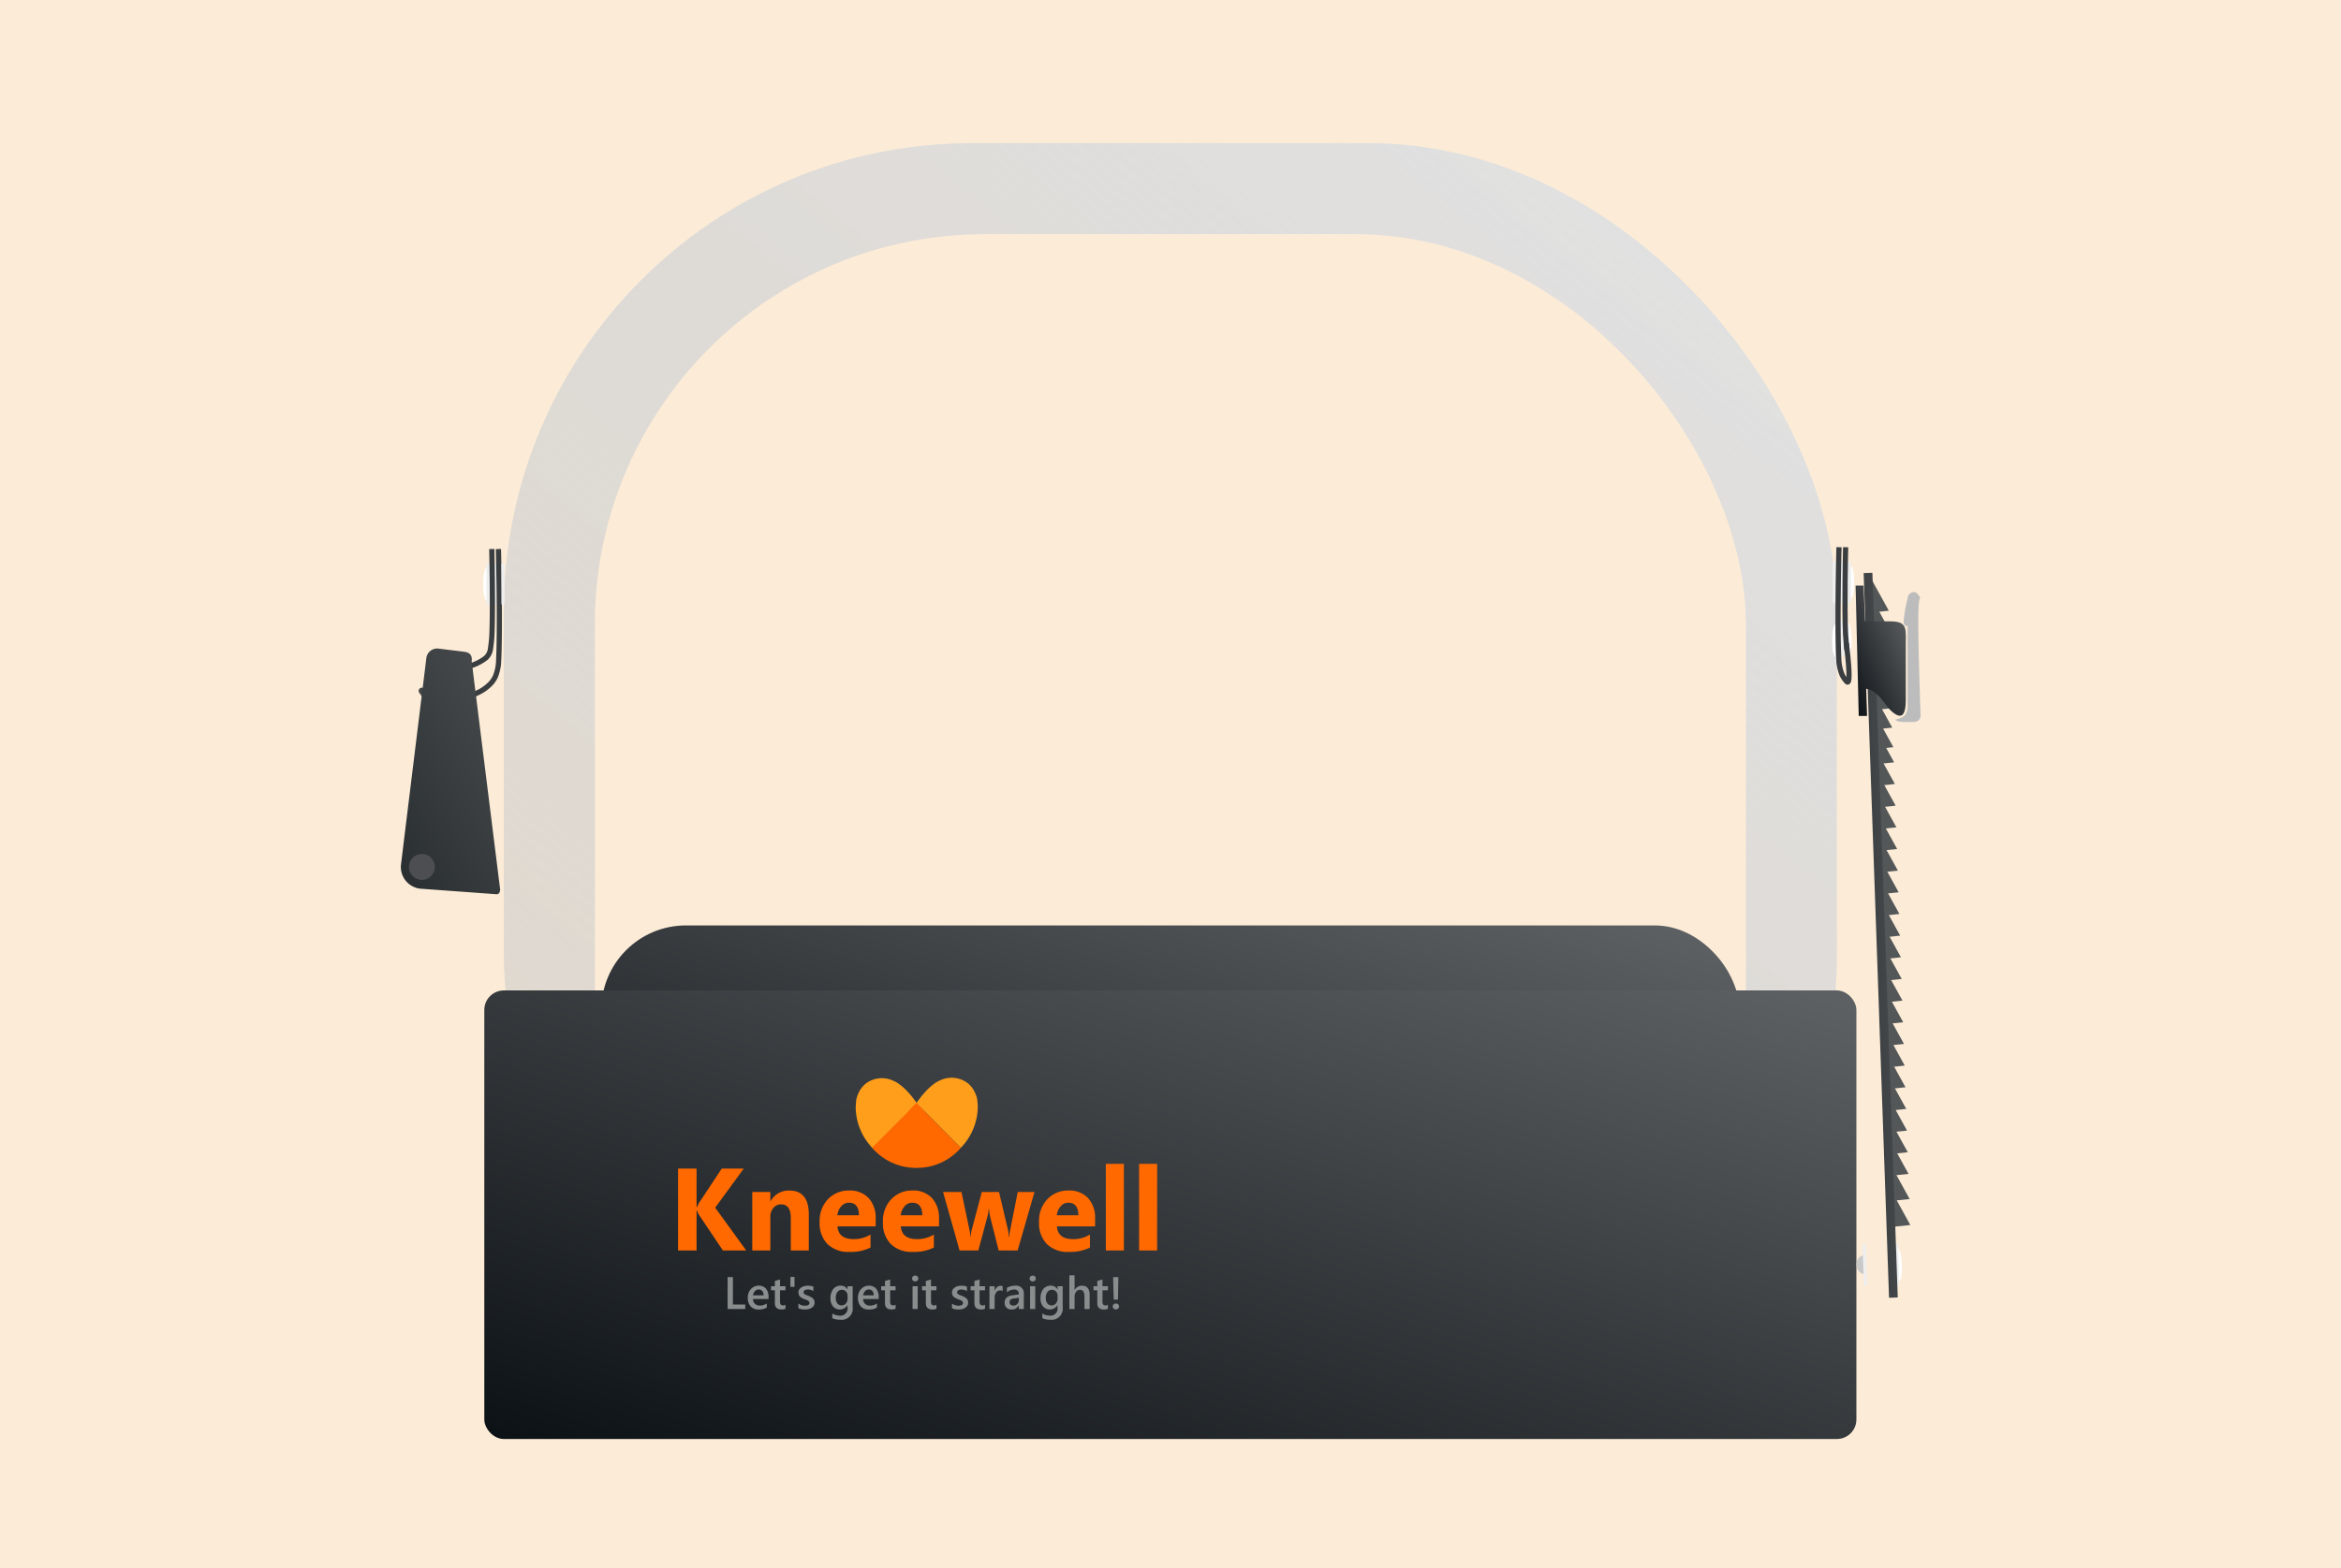 <svg xmlns="http://www.w3.org/2000/svg" xmlns:xlink="http://www.w3.org/1999/xlink" width="360" height="241.2" viewBox="0 0 360 241.2">
  <defs>
    <linearGradient id="linear-gradient" x1="0.859" y1="0.058" x2="0.128" y2="0.924" gradientUnits="objectBoundingBox">
      <stop offset="0" stop-color="#e1e1e1"/>
      <stop offset="1" stop-color="#c9c9c9" stop-opacity="0.529"/>
    </linearGradient>
    <linearGradient id="linear-gradient-2" x1="0.026" y1="0.98" x2="0.955" y2="0.019" gradientUnits="objectBoundingBox">
      <stop offset="0" stop-color="#0d1216"/>
      <stop offset="1" stop-color="#5d6063"/>
    </linearGradient>
    <linearGradient id="linear-gradient-3" x1="0.018" y1="1" x2="0.982" y2="0.017" xlink:href="#linear-gradient-2"/>
    <linearGradient id="linear-gradient-4" x1="-0.201" y1="1.189" x2="1.209" y2="-1.273" gradientUnits="objectBoundingBox">
      <stop offset="0" stop-color="#22272a"/>
      <stop offset="1" stop-color="#6b6e70"/>
    </linearGradient>
    <linearGradient id="linear-gradient-5" x1="-7.356" y1="0.952" x2="11.839" y2="-0.126" xlink:href="#linear-gradient-4"/>
    <linearGradient id="linear-gradient-7" x1="0" y1="0.955" x2="0.812" y2="0.052" xlink:href="#linear-gradient-2"/>
  </defs>
  <g id="kneewell-half" transform="translate(-1336.523 -200.004)">
    <rect id="Rectangle_49" data-name="Rectangle 49" width="360" height="241.2" transform="translate(1336.523 200.004)" fill="#fcecd7"/>
    <rect id="Rectangle_12" data-name="Rectangle 12" width="205" height="197" rx="72" transform="translate(1414 222.021)" fill="url(#linear-gradient)"/>
    <rect id="Rectangle_13" data-name="Rectangle 13" width="177" height="183" rx="60" transform="translate(1428 236.021)" fill="#fcecd7"/>
    <g id="Group_219" data-name="Group 219" transform="translate(0 -41.661)">
      <rect id="Rectangle_14" data-name="Rectangle 14" width="175" height="60.647" rx="13" transform="translate(1429 384.021)" fill="url(#linear-gradient-2)"/>
      <rect id="Rectangle_16" data-name="Rectangle 16" width="211" height="69" rx="3" transform="translate(1411 394.021)" fill="url(#linear-gradient-3)"/>
      <g id="logo-small" transform="translate(1366 250.021)">
        <path id="Path_111" data-name="Path 111" d="M23.278,19H19.692l-3.674-5.476a5.248,5.248,0,0,1-.334-.694H15.64V19H12.8V6.4H15.64v5.959h.044q.105-.246.352-.7L19.516,6.4H22.9l-4.395,6.012ZM32.9,19H30.133V14q0-2.092-1.494-2.092a1.483,1.483,0,0,0-1.187.554,2.109,2.109,0,0,0-.466,1.406V19H24.209V10h2.777v1.424h.035A3.183,3.183,0,0,1,29.914,9.78q2.988,0,2.988,3.709Zm10.283-3.709H37.314q.141,1.96,2.47,1.96a4.822,4.822,0,0,0,2.61-.7v2a6.858,6.858,0,0,1-3.243.668,4.565,4.565,0,0,1-3.384-1.208,4.566,4.566,0,0,1-1.2-3.371,4.816,4.816,0,0,1,1.3-3.551,4.334,4.334,0,0,1,3.2-1.31,3.933,3.933,0,0,1,3.045,1.169,4.5,4.5,0,0,1,1.077,3.173ZM40.61,13.586q0-1.934-1.564-1.934a1.494,1.494,0,0,0-1.156.554,2.513,2.513,0,0,0-.593,1.38Zm12.313,1.705H47.052q.141,1.96,2.47,1.96a4.822,4.822,0,0,0,2.61-.7v2a6.858,6.858,0,0,1-3.243.668,4.565,4.565,0,0,1-3.384-1.208,4.566,4.566,0,0,1-1.2-3.371,4.816,4.816,0,0,1,1.3-3.551,4.334,4.334,0,0,1,3.2-1.31,3.933,3.933,0,0,1,3.045,1.169,4.5,4.5,0,0,1,1.077,3.173Zm-2.575-1.705q0-1.934-1.564-1.934a1.494,1.494,0,0,0-1.156.554,2.513,2.513,0,0,0-.593,1.38ZM67.61,10l-2.593,9H62.1l-1.327-5.273a5.369,5.369,0,0,1-.149-1.151H60.57a6.89,6.89,0,0,1-.176,1.116L58.97,19H56.087l-2.54-9h2.83l1.239,5.871a7.634,7.634,0,0,1,.132,1H57.8a5.549,5.549,0,0,1,.158-1.037L59.506,10h2.646l1.389,5.871a9.335,9.335,0,0,1,.123,1.02h.062a10.144,10.144,0,0,1,.141-1.02L65.035,10Zm9.316,5.291H71.055q.141,1.96,2.47,1.96a4.822,4.822,0,0,0,2.61-.7v2a6.858,6.858,0,0,1-3.243.668,4.565,4.565,0,0,1-3.384-1.208,4.566,4.566,0,0,1-1.2-3.371,4.816,4.816,0,0,1,1.3-3.551,4.334,4.334,0,0,1,3.2-1.31,3.933,3.933,0,0,1,3.045,1.169,4.5,4.5,0,0,1,1.077,3.173Zm-2.575-1.705q0-1.934-1.564-1.934a1.494,1.494,0,0,0-1.156.554,2.513,2.513,0,0,0-.593,1.38Zm7,5.414H78.579V5.676h2.777Zm5.115,0H83.694V5.676h2.777Z" transform="translate(62 165)" fill="#ff6900"/>
        <g id="kneeheart_symbol" data-name="kneeheart symbol" transform="translate(-27.258 148.541)">
          <path id="Path_5" data-name="Path 5" d="M20.356,12.149l-6.828,6.888a9.222,9.222,0,0,1-2.6-6.238,12.53,12.53,0,0,1,.1-1.282,5.1,5.1,0,0,1,.38-1.066,3.971,3.971,0,0,1,.965-1.267,4.089,4.089,0,0,1,4.306-.533C18.534,9.381,20.356,12.149,20.356,12.149Z" transform="translate(118.442 0.689)" fill="#ff9e1b"/>
          <path id="Path_3" data-name="Path 3" d="M3.956,16.031-2.9,22.918h0a8.868,8.868,0,0,0,6.68,3.09C4.785,26.008,10.758,22.759,3.956,16.031Z" transform="translate(134.794 -3.259)" fill="#ff6900"/>
          <path id="Path_6" data-name="Path 6" d="M.2,16.031l6.851,6.887h0a8.868,8.868,0,0,1-6.68,3.09C-.624,26.008-6.6,22.759.2,16.031Z" transform="translate(138.492 -3.259)" fill="#ff6900"/>
          <path id="Path_7" data-name="Path 7" d="M10.926,12.149l6.828,6.888a9.222,9.222,0,0,0,2.6-6.238,12.531,12.531,0,0,0-.1-1.282,5.1,5.1,0,0,0-.38-1.066,3.971,3.971,0,0,0-.965-1.267,4.089,4.089,0,0,0-4.306-.533C12.749,9.381,10.926,12.149,10.926,12.149Z" transform="translate(127.792 0.62)" fill="#ff9e1b"/>
        </g>
        <path id="Path_112" data-name="Path 112" d="M21.129,8H18.415V3.1h.813V7.313h1.9Zm3.582-1.535H22.325a1.008,1.008,0,0,0,.3.749,1.113,1.113,0,0,0,.784.263,1.73,1.73,0,0,0,1.029-.335v.639a2.351,2.351,0,0,1-1.265.3,1.566,1.566,0,0,1-1.212-.477,1.907,1.907,0,0,1-.439-1.342,1.865,1.865,0,0,1,.484-1.331,1.582,1.582,0,0,1,1.2-.514,1.379,1.379,0,0,1,1.111.461,1.916,1.916,0,0,1,.393,1.282ZM23.945,5.9a1.022,1.022,0,0,0-.2-.665A.674.674,0,0,0,23.2,5a.77.77,0,0,0-.579.25,1.14,1.14,0,0,0-.292.653Zm3.367,2.058a1.374,1.374,0,0,1-.612.116q-1.019,0-1.019-.978V5.122H25.1V4.5h.584V3.69l.793-.226V4.5h.837v.622h-.837v1.75a.69.69,0,0,0,.113.444.468.468,0,0,0,.376.133.545.545,0,0,0,.349-.116ZM28.7,3.071V4.6h-.625V3.071ZM29.3,7.891V7.156a1.582,1.582,0,0,0,.981.338Q31,7.494,31,7.07a.334.334,0,0,0-.062-.2.587.587,0,0,0-.166-.149A1.3,1.3,0,0,0,30.53,6.6l-.316-.116a3.347,3.347,0,0,1-.388-.181,1.172,1.172,0,0,1-.287-.217.819.819,0,0,1-.173-.275,1.013,1.013,0,0,1-.058-.359.829.829,0,0,1,.12-.446,1.04,1.04,0,0,1,.321-.325,1.541,1.541,0,0,1,.458-.2,2.1,2.1,0,0,1,.53-.067,2.408,2.408,0,0,1,.868.147v.694a1.464,1.464,0,0,0-.848-.253,1.107,1.107,0,0,0-.272.031.7.7,0,0,0-.207.085.42.42,0,0,0-.133.132.314.314,0,0,0-.048.169.362.362,0,0,0,.048.191.435.435,0,0,0,.142.138,1.225,1.225,0,0,0,.226.109q.132.05.3.108a4.419,4.419,0,0,1,.405.188,1.369,1.369,0,0,1,.306.217.851.851,0,0,1,.195.28.952.952,0,0,1,.068.378.863.863,0,0,1-.123.465,1.026,1.026,0,0,1-.328.328,1.536,1.536,0,0,1-.473.193,2.459,2.459,0,0,1-.566.063A2.383,2.383,0,0,1,29.3,7.891Zm8.347-.171a1.708,1.708,0,0,1-1.938,1.928,2.886,2.886,0,0,1-1.193-.229V8.694a2.207,2.207,0,0,0,1.09.328,1.094,1.094,0,0,0,1.248-1.227V7.412h-.014a1.376,1.376,0,0,1-2.213.2,1.887,1.887,0,0,1-.391-1.253,2.209,2.209,0,0,1,.42-1.418,1.4,1.4,0,0,1,1.155-.526,1.113,1.113,0,0,1,1.029.567h.014V4.5h.793ZM36.865,6.4V5.942a.891.891,0,0,0-.244-.631.8.8,0,0,0-.61-.261.838.838,0,0,0-.706.333,1.5,1.5,0,0,0-.255.931,1.294,1.294,0,0,0,.244.825.784.784,0,0,0,.648.309.841.841,0,0,0,.667-.3A1.114,1.114,0,0,0,36.865,6.4Zm4.782.068H39.261a1.008,1.008,0,0,0,.3.749,1.113,1.113,0,0,0,.784.263,1.73,1.73,0,0,0,1.029-.335v.639a2.351,2.351,0,0,1-1.265.3A1.566,1.566,0,0,1,38.9,7.605a1.907,1.907,0,0,1-.439-1.342,1.865,1.865,0,0,1,.484-1.331,1.582,1.582,0,0,1,1.2-.514,1.379,1.379,0,0,1,1.111.461,1.916,1.916,0,0,1,.393,1.282ZM40.881,5.9a1.022,1.022,0,0,0-.2-.665A.674.674,0,0,0,40.133,5a.77.77,0,0,0-.579.25,1.14,1.14,0,0,0-.292.653Zm3.367,2.058a1.374,1.374,0,0,1-.612.116q-1.019,0-1.019-.978V5.122h-.584V4.5h.584V3.69l.793-.226V4.5h.837v.622h-.837v1.75a.69.69,0,0,0,.113.444.468.468,0,0,0,.376.133.545.545,0,0,0,.349-.116Zm3.008-4.2a.477.477,0,0,1-.333-.126.416.416,0,0,1-.138-.321.427.427,0,0,1,.138-.325.47.47,0,0,1,.333-.13.484.484,0,0,1,.342.13.424.424,0,0,1,.14.325.418.418,0,0,1-.14.316A.481.481,0,0,1,47.256,3.765ZM47.649,8h-.793V4.5h.793Zm2.881-.038a1.374,1.374,0,0,1-.612.116Q48.9,8.079,48.9,7.1V5.122h-.584V4.5H48.9V3.69l.793-.226V4.5h.837v.622h-.837v1.75a.69.69,0,0,0,.113.444.468.468,0,0,0,.376.133.545.545,0,0,0,.349-.116Zm2.389-.072V7.156a1.582,1.582,0,0,0,.981.338q.718,0,.718-.424a.334.334,0,0,0-.062-.2.587.587,0,0,0-.166-.149,1.3,1.3,0,0,0-.246-.116l-.316-.116a3.347,3.347,0,0,1-.388-.181,1.172,1.172,0,0,1-.287-.217.819.819,0,0,1-.173-.275,1.013,1.013,0,0,1-.058-.359.829.829,0,0,1,.12-.446,1.04,1.04,0,0,1,.321-.325,1.541,1.541,0,0,1,.458-.2,2.1,2.1,0,0,1,.53-.067,2.408,2.408,0,0,1,.868.147v.694a1.464,1.464,0,0,0-.848-.253,1.107,1.107,0,0,0-.272.031.7.7,0,0,0-.207.085.42.42,0,0,0-.133.132.314.314,0,0,0-.048.169.362.362,0,0,0,.048.191.435.435,0,0,0,.142.138,1.225,1.225,0,0,0,.226.109q.132.05.3.108a4.419,4.419,0,0,1,.405.188,1.369,1.369,0,0,1,.306.217.851.851,0,0,1,.195.28.952.952,0,0,1,.068.378.863.863,0,0,1-.123.465,1.026,1.026,0,0,1-.328.328,1.536,1.536,0,0,1-.473.193,2.459,2.459,0,0,1-.566.063A2.383,2.383,0,0,1,52.919,7.891ZM58,7.962a1.374,1.374,0,0,1-.612.116q-1.019,0-1.019-.978V5.122h-.584V4.5h.584V3.69l.793-.226V4.5H58v.622h-.837v1.75a.69.69,0,0,0,.113.444.468.468,0,0,0,.376.133A.545.545,0,0,0,58,7.333Zm2.714-2.707a.657.657,0,0,0-.414-.113.708.708,0,0,0-.588.318,1.421,1.421,0,0,0-.236.865V8h-.793V4.5h.793v.721h.014a1.219,1.219,0,0,1,.357-.576.806.806,0,0,1,.538-.207.668.668,0,0,1,.328.065ZM63.963,8h-.769V7.453H63.18a1.158,1.158,0,0,1-1.063.629,1.12,1.12,0,0,1-.808-.28.98.98,0,0,1-.292-.742q0-.991,1.142-1.155L63.2,5.758q0-.749-.711-.749a1.689,1.689,0,0,0-1.128.431V4.746a2.46,2.46,0,0,1,1.278-.328,1.163,1.163,0,0,1,1.326,1.306ZM63.2,6.281l-.735.1a1.165,1.165,0,0,0-.514.166.484.484,0,0,0-.173.426.466.466,0,0,0,.159.364.615.615,0,0,0,.426.142.785.785,0,0,0,.6-.255.9.9,0,0,0,.238-.641ZM65.33,3.765A.477.477,0,0,1,65,3.639a.416.416,0,0,1-.138-.321A.427.427,0,0,1,65,2.993a.47.47,0,0,1,.333-.13.484.484,0,0,1,.342.13.424.424,0,0,1,.14.325.418.418,0,0,1-.14.316A.481.481,0,0,1,65.33,3.765ZM65.723,8H64.93V4.5h.793Zm4.221-.28a1.708,1.708,0,0,1-1.938,1.928,2.886,2.886,0,0,1-1.193-.229V8.694a2.207,2.207,0,0,0,1.09.328,1.094,1.094,0,0,0,1.248-1.227V7.412h-.014a1.376,1.376,0,0,1-2.213.2,1.887,1.887,0,0,1-.391-1.253,2.209,2.209,0,0,1,.42-1.418,1.4,1.4,0,0,1,1.155-.526,1.113,1.113,0,0,1,1.029.567h.014V4.5h.793ZM69.158,6.4V5.942a.891.891,0,0,0-.244-.631.8.8,0,0,0-.61-.261.838.838,0,0,0-.706.333,1.5,1.5,0,0,0-.255.931,1.294,1.294,0,0,0,.244.825.784.784,0,0,0,.648.309.841.841,0,0,0,.667-.3A1.114,1.114,0,0,0,69.158,6.4ZM74.087,8h-.793V6.086q0-1.039-.694-1.039a.726.726,0,0,0-.588.3,1.2,1.2,0,0,0-.239.769V8h-.8V2.818h.8V5.081h.014a1.252,1.252,0,0,1,1.135-.663q1.166,0,1.166,1.425Zm2.81-.038a1.374,1.374,0,0,1-.612.116q-1.019,0-1.019-.978V5.122h-.584V4.5h.584V3.69l.793-.226V4.5H76.9v.622h-.837v1.75a.69.69,0,0,0,.113.444.468.468,0,0,0,.376.133.545.545,0,0,0,.349-.116ZM78.506,3.1l-.065,3.459h-.649L77.7,3.1Zm-.379,4.97a.5.5,0,0,1-.349-.132.418.418,0,0,1-.144-.32.441.441,0,0,1,.144-.332.506.506,0,0,1,.692,0,.438.438,0,0,1,.145.332.415.415,0,0,1-.145.32A.5.5,0,0,1,78.127,8.068Z" transform="translate(64 185)" fill="#898d8d"/>
      </g>
    </g>
    <path id="Path_78" data-name="Path 78" d="M1.688,4.766s-.454-1.7-.9-2.791A5.559,5.559,0,0,0-.078.422" transform="translate(1401.481 305.859)" fill="none" stroke="#464748" stroke-linecap="round" stroke-width="1"/>
    <g id="Group_220" data-name="Group 220" transform="translate(0 -9)">
      <g id="Group_178" data-name="Group 178">
        <g id="Group_176" data-name="Group 176">
          <g id="Ellipse_8" data-name="Ellipse 8" transform="translate(1410.831 296.359)" fill="#fff" stroke="#c8c8c8" stroke-width="1">
            <ellipse cx="0.5" cy="2.5" rx="0.5" ry="2.5" stroke="none"/>
            <ellipse cx="0.5" cy="2.5" ry="2" fill="none"/>
          </g>
          <line id="Line_8" data-name="Line 8" y2="6" transform="translate(1411.565 295.859)" fill="none" stroke="#eee" stroke-linecap="round" stroke-width="0.5"/>
          <line id="Line_9" data-name="Line 9" y2="6" transform="translate(1412.661 295.859)" fill="none" stroke="#eee" stroke-linecap="round" stroke-width="0.5"/>
        </g>
        <g id="Group_177" data-name="Group 177">
          <path id="Path_75" data-name="Path 75" d="M0,0S.3,12,0,17.206a7.3,7.3,0,0,1-.481,2.012,4.252,4.252,0,0,1-.7,1.047,6.674,6.674,0,0,1-2.164,1.508" transform="translate(1413.181 293.859)" fill="none" stroke="#3a3e41" stroke-linecap="square" stroke-width="0.8"/>
          <path id="Path_76" data-name="Path 76" d="M0,0S.2,8.976,0,13c-.045.894-.222,2.06-.222,2.06a2.317,2.317,0,0,1-.687,1.281A7.241,7.241,0,0,1-2.94,17.453" transform="translate(1412.156 293.859)" fill="none" stroke="#3a3e41" stroke-linecap="square" stroke-width="0.8"/>
        </g>
        <line id="Line_7" data-name="Line 7" y2="6" transform="translate(1413.881 295.859)" fill="none" stroke="#eee" stroke-linecap="round" stroke-width="0.5"/>
      </g>
      <path id="Path_77" data-name="Path 77" d="M1.679,0H5.615c.927,0,1.364.385,1.364,1.314l8.632,34.341c0,.464-.111.768-.575.768L3.358,37A3.361,3.361,0,0,1,0,33.636V1.682A1.681,1.681,0,0,1,1.679,0Z" transform="translate(1402.291 308.57) rotate(7)" fill="url(#linear-gradient-4)"/>
    </g>
    <circle id="Ellipse_9" data-name="Ellipse 9" cx="2" cy="2" r="2" transform="translate(1399.403 331.359)" fill="#4c4e51"/>
    <g id="Group_181" data-name="Group 181" transform="matrix(0.999, -0.035, 0.035, 0.999, -9.291, 43.895)">
      <g id="Group_182" data-name="Group 182" transform="matrix(0.999, 0.035, -0.035, 0.999, 8.273, -56.641)">
        <g id="Path_109" data-name="Path 109" transform="matrix(-0.999, 0.035, -0.035, -0.999, 1629.2, 409.299)" fill="#c8c8c8">
          <path d="M 1.958 2.364 L 1.944 0.671 C 2.209 0.852 2.386 1.167 2.389 1.524 C 2.391 1.801 2.29 2.056 2.103 2.245 C 2.058 2.29 2.01 2.33 1.958 2.364 Z" stroke="none"/>
          <path d="M 1.438 0.01 C 2.233 0.015 2.882 0.691 2.889 1.52 C 2.896 2.348 2.258 3.016 1.463 3.011 L 1.438 0.01 Z" stroke="none" fill="#c8c8c8"/>
        </g>
        <line id="Line_11" data-name="Line 11" y1="6" transform="matrix(-0.999, 0.035, -0.035, -0.999, 1627.67, 410.857)" fill="none" stroke="#eee" stroke-linecap="round" stroke-width="0.5"/>
      </g>
      <g id="Group_183" data-name="Group 183" transform="matrix(0.999, 0.035, -0.035, 0.999, 11.271, -56.536)">
        <g id="Ellipse_11" data-name="Ellipse 11" transform="matrix(0.999, -0.035, 0.035, 0.999, 1629.178, 405.378)" fill="#fff" stroke="#c8c8c8" stroke-width="1">
          <ellipse cx="0.5" cy="2.5" rx="0.5" ry="2.5" stroke="none"/>
          <ellipse cx="0.5" cy="2.5" ry="2" fill="none"/>
        </g>
        <line id="Line_10" data-name="Line 10" y2="6" transform="matrix(0.999, -0.035, 0.035, 0.999, 1629.426, 404.861)" fill="none" stroke="#eee" stroke-linecap="round" stroke-width="0.5"/>
      </g>
      <g id="Group_184" data-name="Group 184">
        <path id="Path_80" data-name="Path 80" d="M.4,0,2.517,6.209,0,6.031Z" transform="translate(1623.789 301.512) rotate(-8)" fill="#545758"/>
        <path id="Path_81" data-name="Path 81" d="M.4,0,2.517,6.209,0,6.031Z" transform="translate(1623.789 304.512) rotate(-8)" fill="#545758"/>
        <path id="Path_82" data-name="Path 82" d="M.4,0,2.517,6.209,0,6.031Z" transform="translate(1623.789 307.512) rotate(-8)" fill="#545758"/>
        <path id="Path_83" data-name="Path 83" d="M.4,0,2.517,6.209,0,6.031Z" transform="translate(1623.789 310.512) rotate(-8)" fill="#545758"/>
        <path id="Path_84" data-name="Path 84" d="M.4,0,2.517,6.209,0,6.031Z" transform="translate(1623.789 313.512) rotate(-8)" fill="#545758"/>
        <path id="Path_85" data-name="Path 85" d="M.4,0,2.517,6.209,0,6.031Z" transform="translate(1623.789 316.512) rotate(-8)" fill="#545758"/>
        <path id="Path_86" data-name="Path 86" d="M.4,0,2.517,6.209,0,6.031Z" transform="translate(1623.754 322.524) rotate(-8)" fill="#545758"/>
        <path id="Path_87" data-name="Path 87" d="M.4,0,2.517,6.209,0,6.031Z" transform="translate(1623.789 324.86) rotate(-8)" fill="#545758"/>
        <path id="Path_88" data-name="Path 88" d="M.4,0,2.517,6.209,0,6.031Z" transform="translate(1623.789 328.195) rotate(-8)" fill="#545758"/>
        <path id="Path_89" data-name="Path 89" d="M.4,0,2.517,6.209,0,6.031Z" transform="translate(1623.789 331.531) rotate(-8)" fill="#545758"/>
        <path id="Path_90" data-name="Path 90" d="M.4,0,2.517,6.209,0,6.031Z" transform="translate(1623.789 334.866) rotate(-8)" fill="#545758"/>
        <path id="Path_91" data-name="Path 91" d="M.4,0,2.517,6.209,0,6.031Z" transform="translate(1623.789 338.202) rotate(-8)" fill="#545758"/>
        <path id="Path_92" data-name="Path 92" d="M.4,0,2.517,6.209,0,6.031Z" transform="translate(1623.789 341.537) rotate(-8)" fill="#545758"/>
        <path id="Path_93" data-name="Path 93" d="M.4,0,2.517,6.209,0,6.031Z" transform="translate(1623.789 344.872) rotate(-8)" fill="#545758"/>
        <path id="Path_94" data-name="Path 94" d="M.4,0,2.517,6.209,0,6.031Z" transform="translate(1623.789 348.208) rotate(-8)" fill="#545758"/>
        <path id="Path_95" data-name="Path 95" d="M.4,0,2.517,6.209,0,6.031Z" transform="translate(1623.789 351.543) rotate(-8)" fill="#545758"/>
        <path id="Path_96" data-name="Path 96" d="M.4,0,2.517,6.209,0,6.031Z" transform="translate(1623.789 354.878) rotate(-8)" fill="#545758"/>
        <path id="Path_97" data-name="Path 97" d="M.4,0,2.517,6.209,0,6.031Z" transform="translate(1623.789 358.214) rotate(-8)" fill="#545758"/>
        <path id="Path_98" data-name="Path 98" d="M.4,0,2.517,6.209,0,6.031Z" transform="translate(1623.789 361.549) rotate(-8)" fill="#545758"/>
        <path id="Path_99" data-name="Path 99" d="M.4,0,2.517,6.209,0,6.031Z" transform="translate(1623.789 364.885) rotate(-8)" fill="#545758"/>
        <path id="Path_100" data-name="Path 100" d="M.4,0,2.517,6.209,0,6.031Z" transform="translate(1623.789 368.22) rotate(-8)" fill="#545758"/>
        <path id="Path_101" data-name="Path 101" d="M.4,0,2.517,6.209,0,6.031Z" transform="translate(1623.789 371.555) rotate(-8)" fill="#545758"/>
        <path id="Path_102" data-name="Path 102" d="M.4,0,2.517,6.209,0,6.031Z" transform="translate(1623.789 374.891) rotate(-8)" fill="#545758"/>
        <path id="Path_103" data-name="Path 103" d="M.4,0,2.517,6.209,0,6.031Z" transform="translate(1623.789 378.226) rotate(-8)" fill="#545758"/>
        <path id="Path_104" data-name="Path 104" d="M.4,0,2.517,6.209,0,6.031Z" transform="translate(1623.789 381.561) rotate(-8)" fill="#545758"/>
        <path id="Path_105" data-name="Path 105" d="M.4,0,2.517,6.209,0,6.031Z" transform="translate(1623.789 384.897) rotate(-8)" fill="#545758"/>
        <path id="Path_106" data-name="Path 106" d="M.4,0,2.517,6.209,0,6.031Z" transform="translate(1623.789 388.232) rotate(-8)" fill="#545758"/>
        <path id="Path_107" data-name="Path 107" d="M.4,0,2.517,6.209,0,6.031Z" transform="translate(1623.824 392.103) rotate(-8)" fill="#545758"/>
        <path id="Path_110" data-name="Path 110" d="M.4,0,2.517,6.209,0,6.031Z" transform="matrix(0.99, -0.139, 0.139, 0.99, 1623.684, 319.511)" fill="#545758"/>
        <path id="Path_108" data-name="Path 108" d="M.4,0,2.517,6.209,0,6.031Z" transform="translate(1623.789 396.102) rotate(-8)" fill="#545758"/>
        <rect id="Rectangle_20" data-name="Rectangle 20" width="1.343" height="111.589" transform="translate(1623.482 301.386)" fill="url(#linear-gradient-5)"/>
        <rect id="Rectangle_21" data-name="Rectangle 21" width="0.5" height="11" transform="translate(1624.771 401.975)" fill="url(#linear-gradient-5)"/>
      </g>
      <path id="Path_114" data-name="Path 114" d="M0,0H1.227l.235,5.511H5.337C8.1,5.511,7.724,6.7,7.724,9.465v8.141c0,2.71-.822,3.045-2.387,1.56-.746-.711-1.889-3.019-3.71-3.282l.139,4.188H.483Z" transform="matrix(0.999, 0.035, -0.035, 0.999, 1622.176, 303.262)" fill="url(#linear-gradient-7)"/>
      <path id="Path_115" data-name="Path 115" d="M1,0c.552,0,1,1,1,1S1.643.154,1.643,4.654,2,19,2,19a1,1,0,0,1-1,1c-.552,0-2.861.156-2.861-.4A2.6,2.6,0,0,0-.4,18.958,2.434,2.434,0,0,0,0,17.447V5.183s-.607.292-.607-.754A21.111,21.111,0,0,1,0,1,1,1,0,0,1,1,0Z" transform="matrix(0.999, 0.035, -0.035, 0.999, 1630.137, 304.541)" fill="#bcbcbc"/>
      <g id="Group_179" data-name="Group 179" transform="matrix(0.999, 0.035, -0.035, 0.999, 1619.105, 297.651)">
        <g id="Group_180" data-name="Group 180" transform="translate(-0.348 11)">
          <g id="Ellipse_8-2" data-name="Ellipse 8" transform="translate(0 0.5)" fill="#fff" stroke="#c8c8c8" stroke-width="1">
            <ellipse cx="0.5" cy="2.5" rx="0.5" ry="2.5" stroke="none"/>
            <ellipse cx="0.5" cy="2.5" ry="2" fill="none"/>
          </g>
          <line id="Line_8-2" data-name="Line 8" y2="6" transform="translate(0.734)" fill="none" stroke="#eee" stroke-linecap="round" stroke-width="0.5"/>
          <path id="Path_79" data-name="Path 79" d="M-.435.047l.266,5.125" transform="translate(1.83)" fill="none" stroke="#eee" stroke-linecap="round" stroke-width="0.5"/>
          <g id="Ellipse_10" data-name="Ellipse 10" transform="matrix(0.999, -0.035, 0.035, 0.999, 1.913, 0.175)" fill="#fff" stroke="#c8c8c8" stroke-width="1">
            <ellipse cx="0.5" cy="2.5" rx="0.5" ry="2.5" stroke="none"/>
            <ellipse cx="0.5" cy="2.5" ry="2" fill="none"/>
          </g>
        </g>
        <g id="Group_176-2" data-name="Group 176" transform="translate(1.22 2)">
          <g id="Ellipse_8-3" data-name="Ellipse 8" transform="translate(0.83 0.5)" fill="#fff" stroke="#c8c8c8" stroke-width="1">
            <ellipse cx="0.5" cy="2.5" rx="0.5" ry="2.5" stroke="none"/>
            <ellipse cx="0.5" cy="2.5" ry="2" fill="none"/>
          </g>
          <line id="Line_8-3" data-name="Line 8" y2="6" transform="translate(1.096)" fill="none" stroke="#eee" stroke-linecap="round" stroke-width="0.5"/>
          <line id="Line_9-2" data-name="Line 9" y2="6" transform="translate(0)" fill="none" stroke="#eee" stroke-linecap="round" stroke-width="0.5"/>
        </g>
        <line id="Line_7-2" data-name="Line 7" y2="6" transform="translate(0 2)" fill="none" stroke="#eee" stroke-linecap="round" stroke-width="0.5"/>
        <g id="Group_177-2" data-name="Group 177" transform="translate(0.567)">
          <path id="Path_75-2" data-name="Path 75" d="M-3.215,0s-.3,12,0,17.206a7.3,7.3,0,0,0,.481,2.012,4.252,4.252,0,0,0,.7,1.047c.839.96,0-5.506,0-5.506" transform="translate(3.348)" fill="none" stroke="#3a3e41" stroke-linecap="square" stroke-width="0.8"/>
          <path id="Path_76-2" data-name="Path 76" d="M-2.851,0s-.2,8.976,0,13c.045.894.181,2.107.181,2.107" transform="translate(4.009)" fill="none" stroke="#3a3e41" stroke-linecap="square" stroke-width="0.8"/>
        </g>
      </g>
    </g>
  </g>
</svg>
